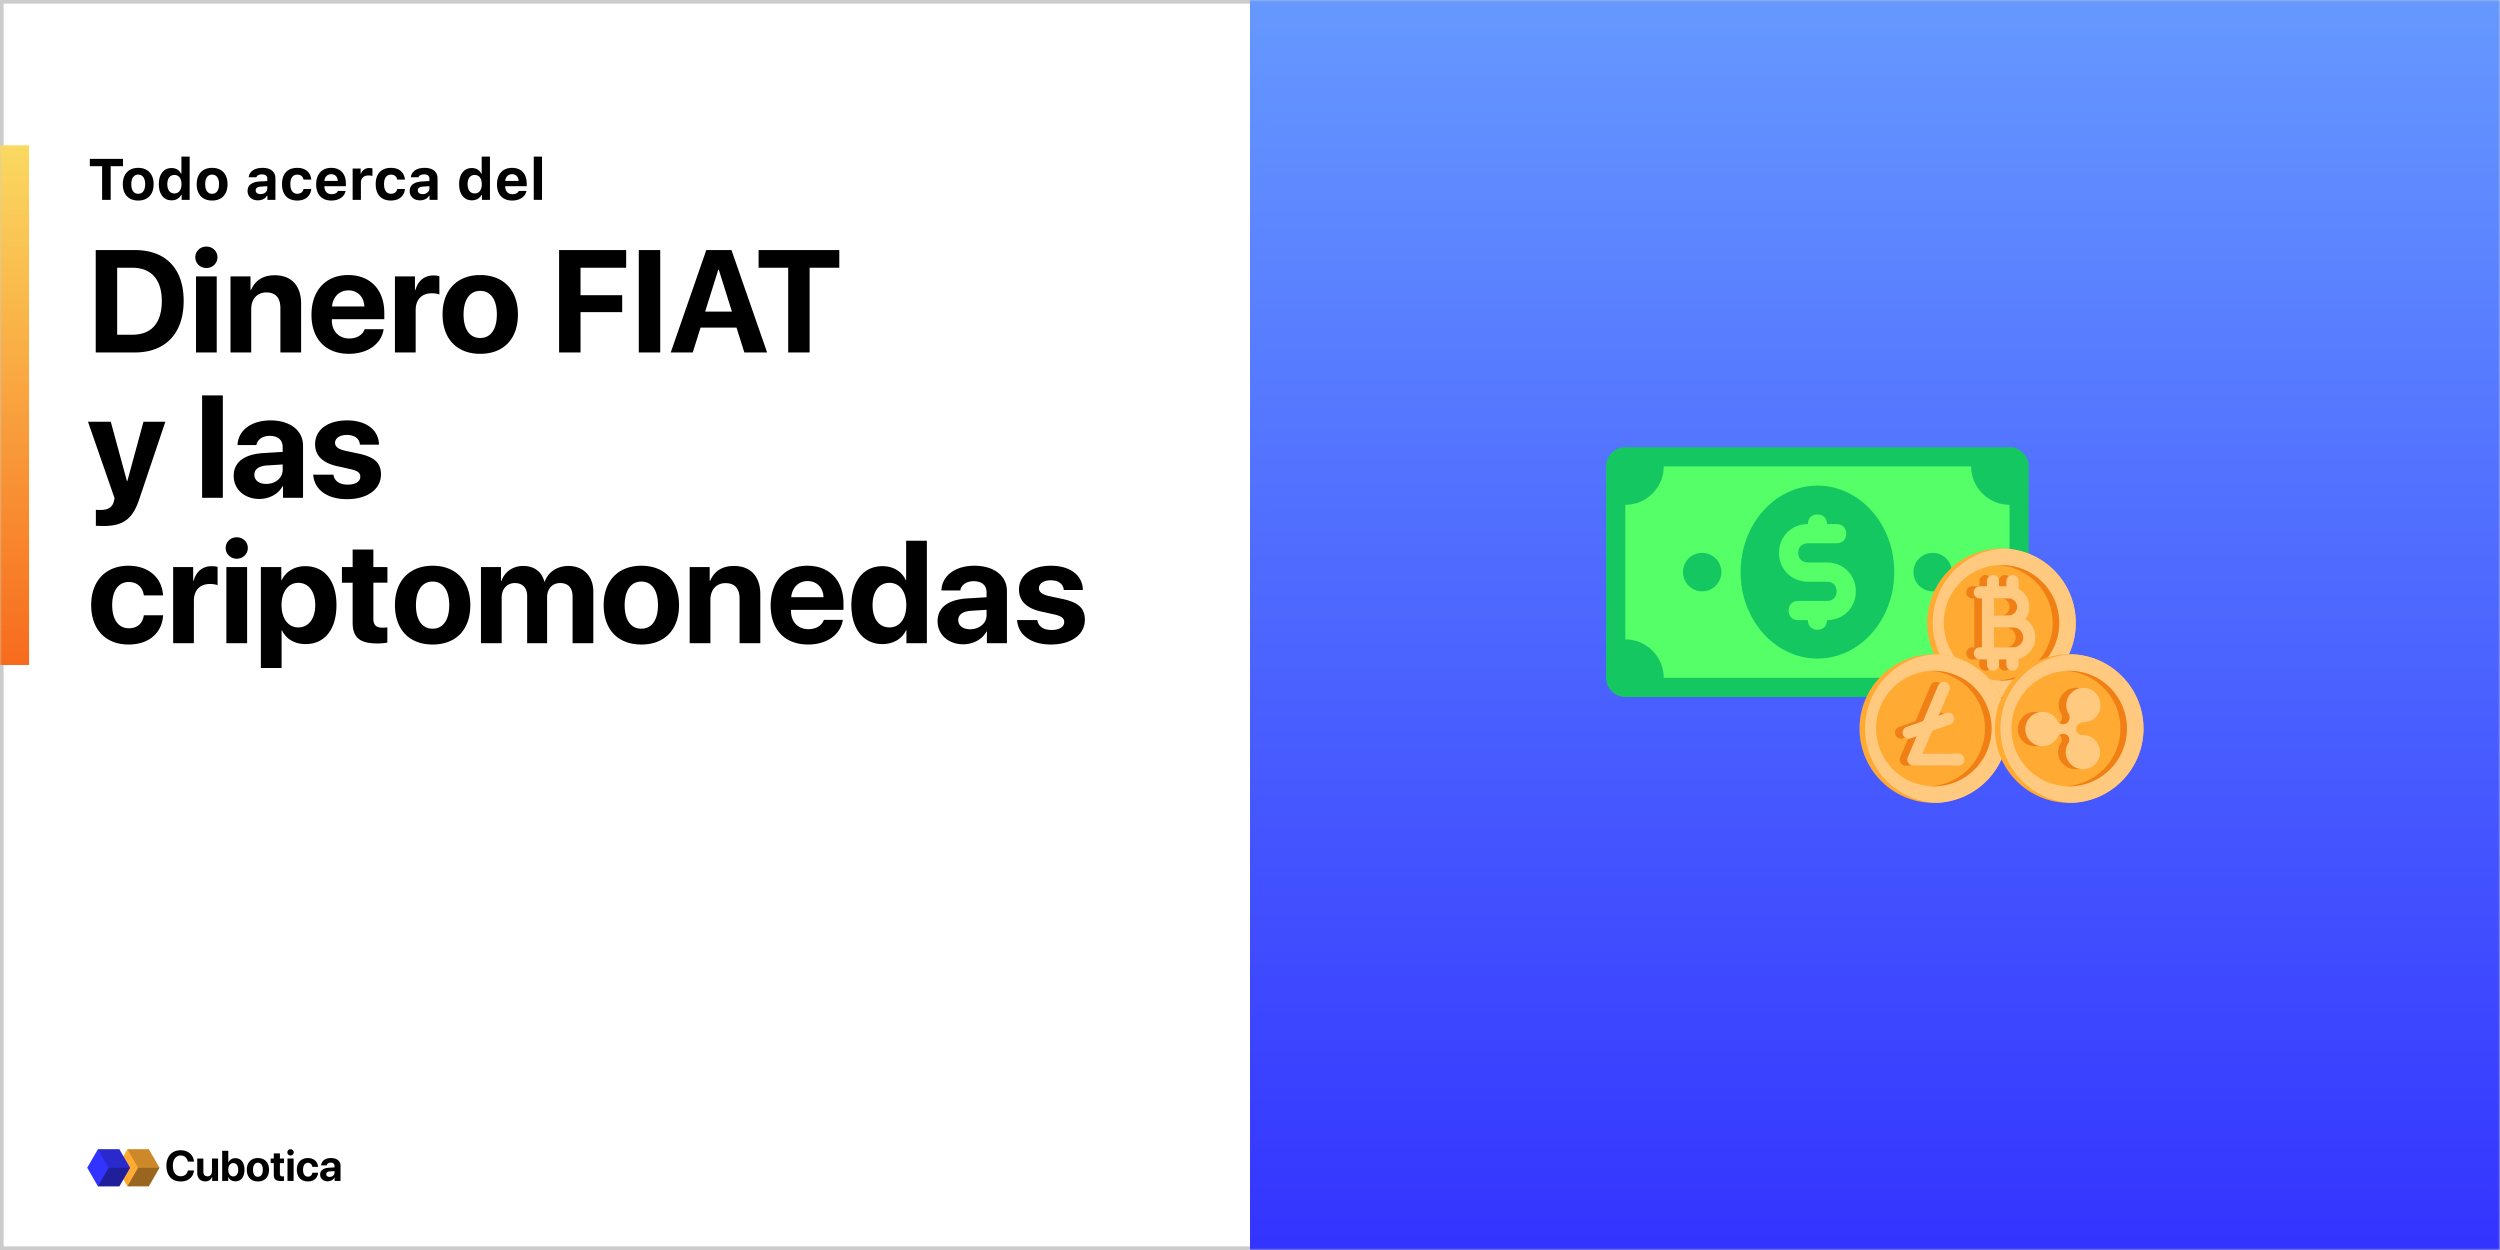 <svg width="688" height="344" xmlns="http://www.w3.org/2000/svg" xmlns:xlink="http://www.w3.org/1999/xlink"><defs><linearGradient x1="50%" y1="0%" x2="50%" y2="100%" id="b"><stop stop-color="#69F" offset="0%"/><stop stop-color="#33F" offset="100%"/></linearGradient><linearGradient x1="50%" y1="0%" x2="50%" y2="100%" id="d"><stop stop-color="#FAD961" offset="0%"/><stop stop-color="#F76B1C" offset="100%"/></linearGradient><path id="a" d="M0 0h688v344H0z"/></defs><g fill="none" fill-rule="evenodd"><mask id="c" fill="#fff"><use xlink:href="#a"/></mask><path stroke="#CCC" d="M.5.5h687v343H.5z"/><path fill="url(#b)" fill-rule="nonzero" mask="url(#c)" d="M344 0h344v344H344z"/><g mask="url(#c)"><path d="M553.024 191.817H447.287c-2.908 0-5.287-2.38-5.287-5.29v-58.176c0-2.91 2.38-5.29 5.287-5.29h105.737c2.908 0 5.287 2.38 5.287 5.29v58.177c0 2.909-2.38 5.289-5.287 5.289z" fill="#14C761"/><path d="M542.45 186.528h-84.59c0-5.818-4.758-10.578-10.573-10.578v-37.02c5.815 0 10.574-4.76 10.574-10.578h84.59c0 5.818 4.757 10.578 10.573 10.578v37.021c-5.816 0-10.574 4.76-10.574 10.578z" fill="#54FF68"/><g transform="translate(463.127 133.454)" fill="#14C761"><ellipse cx="37.029" cy="23.986" rx="21.147" ry="23.8"/><ellipse cx="5.308" cy="23.986" rx="5.287" ry="5.289"/><ellipse cx="68.75" cy="23.986" rx="5.287" ry="5.289"/></g><path d="M502.799 154.795h-5.287c-1.586 0-2.644-1.058-2.644-2.644 0-1.587 1.058-2.645 2.644-2.645h7.93c1.586 0 2.643-1.058 2.643-2.644 0-1.587-1.057-2.644-2.643-2.644H502.8c0-1.587-1.058-2.645-2.644-2.645s-2.643 1.058-2.643 2.645c-4.494 0-7.93 3.437-7.93 7.933 0 4.495 3.436 7.933 7.93 7.933h5.287c1.586 0 2.643 1.058 2.643 2.644 0 1.587-1.057 2.645-2.643 2.645h-7.93c-1.586 0-2.644 1.058-2.644 2.644 0 1.587 1.058 2.644 2.644 2.644h2.643c0 1.587 1.058 2.645 2.643 2.645 1.586 0 2.644-1.058 2.644-2.645 4.494 0 7.93-3.437 7.93-7.933 0-4.495-3.436-7.933-7.93-7.933z" fill="#54FF68"/><path d="M571.26 171.405c0 11.296-9.154 20.453-20.446 20.453a20.386 20.386 0 01-15.047-6.606 20.368 20.368 0 01-5.398-13.847c0-11.296 9.154-20.453 20.445-20.453 3.777 0 7.315 1.025 10.35 2.811a20.439 20.439 0 013.491 2.59 20.396 20.396 0 016.604 15.052z" fill="#FA3"/><path d="M571.26 171.405c0 11.042-8.745 20.04-19.685 20.439-10.94-.4-19.684-9.397-19.684-20.439 0-11.041 8.745-20.039 19.684-20.438 10.94.4 19.684 9.397 19.684 20.438z" fill="#FFCA80"/><path d="M566.701 171.405c0 8.777-7.113 15.893-15.887 15.893-3.056 0-5.91-.863-8.332-2.359a15.928 15.928 0 01-4.656-4.378 15.845 15.845 0 01-2.897-8.96c-.002-.066-.002-.13-.002-.196 0-8.777 7.112-15.893 15.887-15.893a15.822 15.822 0 0111.233 4.655 15.903 15.903 0 012.296 2.903 15.82 15.82 0 012.358 8.335z" fill="#FA3"/><path d="M566.701 171.405c0 8.777-7.113 15.893-15.887 15.893-.301 0-.6-.008-.897-.025 8.356-.465 14.989-7.392 14.989-15.868 0-8.476-6.633-15.403-14.99-15.868.298-.017.597-.025.898-.025 8.774 0 15.887 7.116 15.887 15.893z" fill="#F08015"/><path d="M558.034 175.418a6.055 6.055 0 00-2.748-5.07 5.652 5.652 0 001.081-3.329 5.687 5.687 0 00-2.956-4.985v-2.058a1.67 1.67 0 10-3.338 0v1.36h-2.014v-1.36a1.67 1.67 0 10-3.338 0v1.36h-1.961a1.67 1.67 0 000 3.34h.576v13.459h-.576a1.67 1.67 0 000 3.339h1.961v1.36a1.67 1.67 0 103.338 0v-1.36h2.014v1.36a1.67 1.67 0 103.338 0v-1.533a6.065 6.065 0 004.623-5.883zm-11.36-10.742h4.013a2.345 2.345 0 012.342 2.343 2.345 2.345 0 01-2.342 2.343h-4.013v-4.686zm5.307 13.459h-5.307V172.7h5.307a2.72 2.72 0 012.715 2.717 2.72 2.72 0 01-2.715 2.717z" fill="#F08015" fill-rule="nonzero"/><path d="M560.12 175.418a6.055 6.055 0 00-2.748-5.07 5.652 5.652 0 001.082-3.329 5.687 5.687 0 00-2.956-4.985v-2.058a1.67 1.67 0 10-3.338 0v1.36h-2.015v-1.36a1.67 1.67 0 10-3.338 0v1.36h-1.961a1.67 1.67 0 000 3.34h.576v13.459h-.576a1.67 1.67 0 000 3.339h1.961v1.36a1.67 1.67 0 103.338 0v-1.36h2.015v1.36a1.67 1.67 0 103.338 0v-1.533a6.065 6.065 0 004.623-5.883zm-11.36-10.742h4.013a2.345 2.345 0 012.343 2.343 2.345 2.345 0 01-2.343 2.343h-4.013v-4.686zm5.307 13.459h-5.307V172.7h5.307a2.72 2.72 0 012.716 2.717 2.719 2.719 0 01-2.716 2.717z" fill="#FFCA80" fill-rule="nonzero"/><path d="M552.632 200.494c0 11.296-9.154 20.453-20.446 20.453a20.386 20.386 0 01-15.047-6.606 20.368 20.368 0 01-5.398-13.847c0-11.296 9.154-20.453 20.445-20.453 3.777 0 7.315 1.024 10.35 2.81a20.439 20.439 0 013.491 2.591 20.396 20.396 0 016.605 15.052z" fill="#FA3"/><path d="M552.632 200.494c0 11.041-8.745 20.039-19.685 20.439-10.94-.4-19.684-9.398-19.684-20.44 0-11.04 8.745-20.038 19.684-20.438 10.94.4 19.685 9.398 19.685 20.439z" fill="#FFCA80"/><path d="M548.073 200.494c0 8.777-7.113 15.893-15.887 15.893-3.056 0-5.91-.863-8.332-2.36a15.928 15.928 0 01-4.656-4.378 15.845 15.845 0 01-2.897-8.96c-.002-.065-.002-.13-.002-.195 0-8.777 7.113-15.893 15.887-15.893l.196.001a15.822 15.822 0 0111.037 4.654 15.903 15.903 0 012.296 2.902 15.82 15.82 0 012.358 8.336z" fill="#FA3"/><path d="M548.073 200.494c0 8.777-7.113 15.893-15.887 15.893-.301 0-.6-.008-.897-.025 8.356-.465 14.99-7.392 14.99-15.868 0-8.476-6.634-15.403-14.99-15.868.297-.017.596-.025.897-.025 8.774 0 15.887 7.116 15.887 15.893z" fill="#F08015"/><path d="M536.887 207.362h-9.891l2.65-6.253 4.964-1.747a1.67 1.67 0 00-1.107-3.15l-2.092.737 2.97-7.003a1.67 1.67 0 00-3.074-1.304l-4.158 9.807-4.563 1.606a1.67 1.67 0 001.108 3.15l1.69-.595-2.446 5.77a1.67 1.67 0 001.537 2.321h12.412a1.67 1.67 0 000-3.339z" fill="#F08015"/><path d="M538.973 207.362h-9.891l2.651-6.253 4.964-1.747a1.67 1.67 0 00-1.108-3.15l-2.092.737 2.97-7.003a1.67 1.67 0 00-3.074-1.304l-4.158 9.807-4.562 1.606a1.67 1.67 0 001.107 3.15l1.691-.595-2.446 5.77a1.67 1.67 0 001.536 2.321h12.412a1.67 1.67 0 000-3.339z" fill="#FFCA80"/><path d="M589.887 200.494c0 11.296-9.153 20.453-20.445 20.453a20.386 20.386 0 01-15.047-6.606 20.368 20.368 0 01-5.398-13.847c0-11.296 9.153-20.453 20.445-20.453 3.777 0 7.314 1.024 10.35 2.81a20.439 20.439 0 013.491 2.591 20.396 20.396 0 016.604 15.052z" fill="#FA3"/><path d="M589.887 200.494c0 11.041-8.744 20.039-19.684 20.439-10.94-.4-19.684-9.398-19.684-20.44 0-11.04 8.745-20.038 19.684-20.438 10.94.4 19.684 9.398 19.684 20.439z" fill="#FFCA80"/><path d="M585.33 200.494c0 8.777-7.114 15.893-15.888 15.893-3.056 0-5.91-.863-8.332-2.36a15.928 15.928 0 01-4.656-4.378 15.845 15.845 0 01-2.897-8.96c-.002-.065-.002-.13-.002-.195 0-8.777 7.112-15.893 15.887-15.893l.196.001a15.822 15.822 0 0111.037 4.654 15.903 15.903 0 012.296 2.902 15.82 15.82 0 012.358 8.336z" fill="#FA3"/><path d="M585.329 200.494c0 8.777-7.113 15.893-15.887 15.893-.302 0-.6-.008-.897-.025 8.356-.465 14.989-7.392 14.989-15.868 0-8.476-6.633-15.403-14.99-15.868.298-.017.596-.025.898-.025 8.774 0 15.887 7.116 15.887 15.893z" fill="#F08015"/><path d="M569.476 201.45a1.646 1.646 0 01.002-1.64l.016-.027a2.083 2.083 0 011.805-1.03 4.718 4.718 0 004.153-2.52c1.146-2.17.317-5.055-1.803-6.288a4.721 4.721 0 00-6.463 6.445c.37.641.378 1.428.01 2.069a1.68 1.68 0 01-1.457.842h-.089a1.701 1.701 0 01-1.493-.91 4.719 4.719 0 00-4.338-2.484c-2.451.09-4.536 2.253-4.543 4.706a4.723 4.723 0 008.899 2.218 1.636 1.636 0 011.446-.877h.142a1.632 1.632 0 011.37 2.519 4.723 4.723 0 00-.007 5.034c1.258 2.01 4.103 2.775 6.198 1.67a4.725 4.725 0 00-2.356-8.902 1.652 1.652 0 01-1.492-.826z" fill="#F08015"/><path d="M571.563 201.45a1.646 1.646 0 01.002-1.64l.015-.027a2.083 2.083 0 011.806-1.03 4.718 4.718 0 004.153-2.52c1.145-2.17.316-5.055-1.804-6.288a4.721 4.721 0 00-6.463 6.445 2.07 2.07 0 01.01 2.069 1.68 1.68 0 01-1.457.842h-.088a1.701 1.701 0 01-1.494-.91 4.719 4.719 0 00-4.338-2.484c-2.45.09-4.535 2.253-4.542 4.706a4.723 4.723 0 008.898 2.218 1.636 1.636 0 011.446-.877h.142a1.632 1.632 0 011.37 2.519 4.723 4.723 0 00-.007 5.034c1.258 2.01 4.103 2.775 6.199 1.67a4.725 4.725 0 00-2.357-8.902 1.652 1.652 0 01-1.491-.826z" fill="#FFCA80"/></g><g mask="url(#c)"><g fill-rule="nonzero"><path fill="#FA3" d="M32.105 321.368l2.948-5.105h5.894l2.948 5.105-2.948 5.105h-5.894z"/><path fill="#000" opacity=".4" d="M38 321.368h5.895l-2.948 5.105h-5.894z"/><path fill="#000" opacity=".2" d="M38 321.368l-2.947-5.105h5.894l2.948 5.105z"/><path fill="#33F" d="M24 321.368l2.947-5.105h5.895l2.947 5.105-2.947 5.105h-5.895z"/><path fill="#000" opacity=".4" d="M29.895 321.368h5.894l-2.947 5.105h-5.895z"/><path fill="#000" opacity=".2" d="M29.895 321.368l-2.948-5.105h5.895l2.947 5.105z"/></g><path d="M49.732 325.144c-2.418 0-3.932-1.618-3.932-4.3 0-2.677 1.526-4.295 3.932-4.295 1.997 0 3.517 1.267 3.65 3.126h-1.693c-.161-1.019-.944-1.687-1.957-1.687-1.313 0-2.159 1.1-2.159 2.85 0 1.773.835 2.867 2.165 2.867 1.03 0 1.773-.605 1.957-1.589h1.692c-.195 1.854-1.617 3.028-3.655 3.028zm10.281-6.315V325H58.39v-1.111h-.035c-.305.777-.915 1.226-1.848 1.226-1.335 0-2.222-.87-2.222-2.308v-3.978h1.681v3.627c0 .823.409 1.26 1.152 1.26.748 0 1.214-.535 1.214-1.353v-3.534h1.681zm4.76 6.269c-.903 0-1.594-.438-1.933-1.157h-.035V325h-1.658v-8.307h1.681v3.207h.035c.34-.731 1.024-1.169 1.905-1.169 1.554 0 2.51 1.192 2.51 3.183 0 1.986-.95 3.184-2.504 3.184zm-.58-5.02c-.812 0-1.37.731-1.37 1.836 0 1.117.552 1.831 1.37 1.831.84 0 1.364-.702 1.364-1.83 0-1.123-.53-1.837-1.365-1.837zm6.786 5.054c-1.865 0-3.056-1.197-3.056-3.223 0-1.998 1.209-3.212 3.056-3.212 1.848 0 3.057 1.208 3.057 3.212 0 2.032-1.191 3.223-3.057 3.223zm0-1.283c.824 0 1.347-.697 1.347-1.935 0-1.226-.53-1.934-1.347-1.934s-1.352.708-1.352 1.934c0 1.238.523 1.935 1.352 1.935zm4.37-6.442h1.68v1.422h1.14v1.266h-1.14v2.954c0 .472.23.696.726.696.15 0 .305-.011.409-.029v1.238c-.173.04-.46.069-.8.069-1.451 0-2.015-.484-2.015-1.687v-3.24h-.87v-1.267h.87v-1.422zm3.77 7.593v-6.171H80.8V325h-1.68zm.835-7.006a.869.869 0 01-.875-.863c0-.478.386-.864.875-.864.49 0 .875.386.875.864a.869.869 0 01-.875.863zm7.57 3.132h-1.56c-.098-.65-.53-1.111-1.22-1.111-.83 0-1.348.702-1.348 1.894 0 1.214.518 1.905 1.353 1.905.674 0 1.111-.403 1.215-1.076h1.566c-.087 1.456-1.175 2.394-2.798 2.394-1.86 0-3.04-1.208-3.04-3.223 0-1.98 1.18-3.212 3.028-3.212 1.67 0 2.729 1.03 2.804 2.429zm3.2 2.757c.732 0 1.336-.478 1.336-1.145v-.45l-1.301.081c-.627.046-.984.328-.984.766 0 .46.38.748.95.748zm-.552 1.215c-1.174 0-2.067-.76-2.067-1.871 0-1.123.864-1.773 2.4-1.865l1.555-.092v-.409c0-.576-.403-.91-1.036-.91-.628 0-1.025.311-1.105.766h-1.537c.063-1.197 1.082-2.02 2.717-2.02 1.583 0 2.613.817 2.613 2.06V325H92.09v-.944h-.035c-.345.656-1.11 1.042-1.882 1.042z" fill="#000"/></g><g mask="url(#c)"><path fill="url(#d)" fill-rule="nonzero" d="M0 0h8v143H0z" transform="translate(0 40)"/><path d="M26.344 68.816h10.761c8.458 0 13.438 5.04 13.438 13.985S45.563 97 37.105 97H26.344V68.816zm5.898 4.864v18.437h4.16c5.274 0 8.125-3.203 8.125-9.297 0-5.898-2.93-9.14-8.125-9.14h-4.16zM53.942 97V76.062h5.703V97H53.94zm2.851-23.242c-1.68 0-3.047-1.29-3.047-2.95 0-1.699 1.367-2.949 3.047-2.949 1.68 0 3.047 1.25 3.047 2.95 0 1.66-1.367 2.949-3.047 2.949zM63.433 97V76.062h5.508v3.77h.118c1.191-2.676 3.32-4.082 6.543-4.082 4.648 0 7.265 2.93 7.265 7.832V97h-5.703V84.773c0-2.734-1.27-4.296-3.867-4.296-2.578 0-4.16 1.875-4.16 4.609V97h-5.703zm32.442-17.09c-2.48 0-4.297 1.817-4.492 4.434h8.887c-.118-2.676-1.875-4.434-4.395-4.434zm4.473 10.684h5.234c-.625 4.082-4.414 6.777-9.55 6.777-6.407 0-10.313-4.082-10.313-10.742 0-6.68 3.926-10.938 10.097-10.938 6.075 0 9.942 4.043 9.942 10.41v1.739H91.324v.351c0 2.95 1.934 4.961 4.805 4.961 2.05 0 3.691-.976 4.219-2.558zm8.34 6.406V76.062h5.507v3.77h.118c.722-2.598 2.519-4.023 4.98-4.023.664 0 1.21.078 1.621.214v5.02c-.469-.195-1.25-.332-2.07-.332-2.813 0-4.453 1.719-4.453 4.668V97h-5.704zm23.476.371c-6.387 0-10.371-4.062-10.371-10.86 0-6.698 4.043-10.82 10.371-10.82s10.371 4.102 10.371 10.82c0 6.817-3.984 10.86-10.37 10.86zm0-4.355c2.852 0 4.57-2.364 4.57-6.485 0-4.082-1.718-6.484-4.57-6.484-2.851 0-4.59 2.422-4.59 6.484 0 4.121 1.719 6.485 4.59 6.485zM159.762 97h-5.899V68.816h18.457v4.864h-12.558v7.558h11.465v4.668h-11.465V97zm21.933 0h-5.898V68.816h5.898V97zm23.145 0l-2.149-6.836h-9.902L190.641 97h-6.055l9.785-28.184h6.934L211.109 97h-6.27zm-7.168-22.793l-3.613 11.543h7.363l-3.613-11.543h-.137zM222.809 97h-5.899V73.68h-8.144v-4.864h22.207v4.864h-8.164V97zM28.53 144.754c-.195 0-1.972-.02-2.148-.059v-4.394c.176.02 1.035.039 1.23.039 2.09 0 3.301-.703 3.711-2.324l.215-.88-7.324-21.074h6.27l4.453 16.368h.097l4.453-16.368h6.016l-7.207 21.407c-1.797 5.39-4.453 7.285-9.766 7.285zM55.621 137v-28.184h5.703V137h-5.703zm17.637-3.828c2.52 0 4.531-1.602 4.531-3.848v-1.504l-4.316.274c-2.266.156-3.477 1.074-3.477 2.558 0 1.524 1.29 2.52 3.262 2.52zm-1.875 4.14c-4.024 0-7.07-2.597-7.07-6.347 0-3.809 2.93-5.977 8.3-6.29l5.176-.312v-1.367c0-1.973-1.367-3.047-3.594-3.047-1.972 0-3.379 1.035-3.632 2.54h-5.196c.156-4.044 3.77-6.798 9.082-6.798 5.39 0 8.946 2.774 8.946 6.954V137h-5.508v-3.203h-.117c-1.153 2.187-3.73 3.516-6.387 3.516zm15.332-15.058c0-3.965 3.457-6.563 8.828-6.563 5.234 0 8.691 2.637 8.75 6.68h-5.254c-.098-1.64-1.465-2.676-3.574-2.676-1.953 0-3.262.88-3.262 2.207 0 1.016.899 1.7 2.734 2.13l4.004.859c4.2.937 5.899 2.578 5.899 5.683 0 4.102-3.79 6.797-9.317 6.797-5.585 0-9.043-2.676-9.335-6.738h5.566c.254 1.738 1.66 2.734 3.926 2.734 2.148 0 3.476-.84 3.476-2.187 0-1.035-.703-1.602-2.578-2.051l-3.867-.86c-3.965-.898-5.996-2.949-5.996-6.015zm-41.836 41.601h-5.293c-.293-2.187-1.797-3.69-4.16-3.69-2.793 0-4.551 2.382-4.551 6.347 0 4.043 1.758 6.386 4.57 6.386 2.305 0 3.809-1.289 4.14-3.574h5.313c-.312 4.922-3.964 8.047-9.511 8.047-6.29 0-10.293-4.101-10.293-10.86 0-6.64 4.004-10.82 10.254-10.82 5.664 0 9.277 3.438 9.53 8.164zM47.652 177v-20.938h5.508v3.77h.117c.723-2.598 2.52-4.023 4.98-4.023.665 0 1.212.078 1.622.214v5.02c-.469-.195-1.25-.332-2.07-.332-2.813 0-4.454 1.719-4.454 4.668V177h-5.703zm14.649 0v-20.938h5.703V177H62.3zm2.851-23.242c-1.68 0-3.047-1.29-3.047-2.95 0-1.699 1.368-2.949 3.047-2.949 1.68 0 3.047 1.25 3.047 2.95 0 1.66-1.367 2.949-3.047 2.949zm18.868 2.05c5.312 0 8.574 4.044 8.574 10.723 0 6.66-3.242 10.723-8.477 10.723-3.047 0-5.37-1.406-6.504-3.77h-.117v10.352h-5.703v-27.774h5.625v3.594h.117c1.113-2.383 3.535-3.847 6.485-3.847zm-1.915 16.856c2.813 0 4.649-2.402 4.649-6.133 0-3.71-1.836-6.133-4.649-6.133-2.773 0-4.628 2.461-4.628 6.133 0 3.711 1.835 6.133 4.628 6.133zm14.942-21.426h5.703v4.825h3.867v4.296h-3.867v10c0 1.602.781 2.383 2.46 2.383a9.23 9.23 0 001.388-.097v4.199c-.586.117-1.563.234-2.715.234-4.922 0-6.836-1.66-6.836-5.742v-10.977h-2.95v-4.297h2.95v-4.824zm22.012 26.133c-6.387 0-10.371-4.062-10.371-10.86 0-6.698 4.042-10.82 10.37-10.82 6.329 0 10.372 4.102 10.372 10.82 0 6.817-3.985 10.86-10.371 10.86zm0-4.355c2.851 0 4.57-2.364 4.57-6.485 0-4.082-1.719-6.484-4.57-6.484-2.852 0-4.59 2.422-4.59 6.484 0 4.121 1.719 6.485 4.59 6.485zm13.3 3.984v-20.938h5.508v3.829h.117c.88-2.54 3.184-4.141 5.977-4.141 3.027 0 5.137 1.563 5.84 4.297h.117c.937-2.637 3.437-4.297 6.504-4.297 4.101 0 6.855 2.813 6.855 7.031V177h-5.703v-12.793c0-2.422-1.21-3.75-3.418-3.75-2.168 0-3.594 1.582-3.594 3.906V177h-5.488v-12.969c0-2.246-1.27-3.574-3.379-3.574-2.168 0-3.632 1.64-3.632 3.984V177h-5.704zm44.141.371c-6.387 0-10.371-4.062-10.371-10.86 0-6.698 4.043-10.82 10.371-10.82s10.371 4.102 10.371 10.82c0 6.817-3.984 10.86-10.371 10.86zm0-4.355c2.852 0 4.57-2.364 4.57-6.485 0-4.082-1.718-6.484-4.57-6.484-2.852 0-4.59 2.422-4.59 6.484 0 4.121 1.719 6.485 4.59 6.485zM189.8 177v-20.938h5.509v3.77h.117c1.191-2.676 3.32-4.082 6.543-4.082 4.648 0 7.265 2.93 7.265 7.832V177h-5.703v-12.227c0-2.734-1.27-4.296-3.867-4.296-2.578 0-4.16 1.875-4.16 4.609V177H189.8zm32.442-17.09c-2.48 0-4.297 1.817-4.492 4.434h8.887c-.117-2.676-1.875-4.434-4.395-4.434zm4.473 10.684h5.234c-.625 4.082-4.414 6.777-9.55 6.777-6.407 0-10.313-4.082-10.313-10.742 0-6.68 3.926-10.938 10.098-10.938 6.074 0 9.941 4.043 9.941 10.41v1.739h-14.434v.351c0 2.95 1.934 4.961 4.805 4.961 2.05 0 3.691-.976 4.219-2.558zm16.113 6.66c-5.195 0-8.535-4.14-8.535-10.762 0-6.562 3.36-10.683 8.574-10.683 3.028 0 5.352 1.523 6.387 3.847h.117v-10.84h5.703V177h-5.625v-3.594h-.097c-1.016 2.305-3.438 3.848-6.524 3.848zm1.934-16.856c-2.832 0-4.63 2.383-4.63 6.133 0 3.77 1.798 6.133 4.63 6.133s4.648-2.383 4.648-6.133c0-3.73-1.816-6.133-4.648-6.133zm22.207 12.774c2.52 0 4.531-1.602 4.531-3.848v-1.504l-4.316.274c-2.266.156-3.477 1.074-3.477 2.558 0 1.524 1.29 2.52 3.262 2.52zm-1.875 4.14c-4.024 0-7.07-2.597-7.07-6.347 0-3.809 2.93-5.977 8.3-6.29l5.176-.312v-1.367c0-1.973-1.367-3.047-3.594-3.047-1.972 0-3.379 1.035-3.633 2.54h-5.195c.156-4.044 3.77-6.798 9.082-6.798 5.39 0 8.945 2.774 8.945 6.954V177h-5.507v-3.203h-.118c-1.152 2.187-3.73 3.516-6.386 3.516zm15.332-15.058c0-3.965 3.457-6.563 8.828-6.563 5.234 0 8.691 2.637 8.75 6.68h-5.254c-.098-1.64-1.465-2.676-3.574-2.676-1.953 0-3.262.88-3.262 2.207 0 1.016.899 1.7 2.734 2.13l4.004.859c4.2.937 5.899 2.578 5.899 5.683 0 4.102-3.79 6.797-9.317 6.797-5.586 0-9.043-2.676-9.336-6.738h5.567c.254 1.738 1.66 2.734 3.926 2.734 2.148 0 3.476-.84 3.476-2.187 0-1.035-.703-1.602-2.578-2.051l-3.867-.86c-3.965-.898-5.996-2.949-5.996-6.015zM30.46 55h-2.358v-9.258h-3.383v-2.015h9.125v2.015H30.46V55zm7.58.188c-2.65 0-4.243-1.68-4.243-4.5 0-2.79 1.617-4.493 4.242-4.493s4.242 1.696 4.242 4.492c0 2.82-1.593 4.5-4.242 4.5zm0-1.86c1.21 0 1.905-.969 1.905-2.64 0-1.657-.703-2.633-1.906-2.633-1.21 0-1.906.976-1.906 2.633 0 1.68.687 2.64 1.906 2.64zm9.179 1.805c-2.172 0-3.508-1.703-3.508-4.453 0-2.742 1.344-4.438 3.508-4.438 1.164 0 2.125.563 2.57 1.516h.133v-4.664h2.273V55h-2.203v-1.352h-.14c-.461.93-1.438 1.485-2.633 1.485zm.773-6.985c-1.21 0-1.945.961-1.945 2.54 0 1.593.726 2.546 1.945 2.546s1.953-.96 1.953-2.539c0-1.57-.742-2.547-1.953-2.547zm10.383 7.04c-2.648 0-4.242-1.68-4.242-4.5 0-2.79 1.617-4.493 4.242-4.493s4.242 1.696 4.242 4.492c0 2.82-1.594 4.5-4.242 4.5zm0-1.86c1.21 0 1.906-.969 1.906-2.64 0-1.657-.703-2.633-1.906-2.633-1.21 0-1.906.976-1.906 2.633 0 1.68.687 2.64 1.906 2.64zm13.328.094c1.055 0 1.852-.672 1.852-1.547v-.633l-1.743.11c-.976.07-1.453.421-1.453 1.039 0 .64.555 1.03 1.344 1.03zm-.75 1.71c-1.656 0-2.82-1.015-2.82-2.593 0-1.562 1.195-2.469 3.336-2.594l2.086-.125v-.703c0-.719-.516-1.125-1.453-1.125-.82 0-1.368.281-1.555.797h-2.094c.149-1.594 1.61-2.594 3.774-2.594 2.28 0 3.57 1.078 3.57 2.922V55h-2.203v-1.125h-.14c-.446.79-1.384 1.258-2.5 1.258zm14.703-5.71h-2.125c-.156-.82-.742-1.36-1.71-1.36-1.227 0-1.915.915-1.915 2.61 0 1.719.696 2.648 1.914 2.648.93 0 1.54-.453 1.711-1.304h2.125c-.187 1.93-1.594 3.172-3.836 3.172-2.687 0-4.21-1.626-4.21-4.516 0-2.86 1.515-4.477 4.21-4.477 2.282 0 3.649 1.266 3.836 3.227zm5.5-1.484c-1.054 0-1.797.734-1.875 1.851h3.672c-.047-1.14-.734-1.852-1.797-1.852zM93 52.547h2.117c-.336 1.617-1.828 2.64-3.937 2.64-2.625 0-4.172-1.656-4.172-4.453 0-2.804 1.578-4.539 4.14-4.539 2.54 0 4.04 1.617 4.04 4.352v.695h-5.915v.117c.032 1.282.782 2.078 1.97 2.078.898 0 1.515-.32 1.757-.89zM97.047 55v-8.617h2.203v1.375h.14c.227-.86 1.118-1.516 2.212-1.516.312 0 .695.04.89.11v2.07c-.18-.07-.71-.14-1.078-.14-1.242 0-2.094.734-2.094 1.945V55h-2.273zm14.39-5.578h-2.124c-.157-.82-.743-1.36-1.711-1.36-1.227 0-1.915.915-1.915 2.61 0 1.719.696 2.648 1.915 2.648.93 0 1.539-.453 1.71-1.304h2.126c-.188 1.93-1.594 3.172-3.836 3.172-2.688 0-4.211-1.626-4.211-4.516 0-2.86 1.515-4.477 4.21-4.477 2.282 0 3.649 1.266 3.837 3.227zm4.883 4c1.055 0 1.852-.672 1.852-1.547v-.633l-1.742.11c-.977.07-1.453.421-1.453 1.039 0 .64.554 1.03 1.343 1.03zm-.75 1.71c-1.656 0-2.82-1.015-2.82-2.593 0-1.562 1.195-2.469 3.336-2.594l2.086-.125v-.703c0-.719-.516-1.125-1.453-1.125-.82 0-1.367.281-1.555.797h-2.094c.149-1.594 1.61-2.594 3.774-2.594 2.281 0 3.57 1.078 3.57 2.922V55h-2.203v-1.125h-.14c-.446.79-1.383 1.258-2.5 1.258zm14.29 0c-2.173 0-3.508-1.702-3.508-4.452 0-2.742 1.343-4.438 3.507-4.438 1.164 0 2.125.563 2.57 1.516h.133v-4.664h2.274V55h-2.203v-1.352h-.14c-.462.93-1.438 1.485-2.634 1.485zm.773-6.984c-1.211 0-1.946.961-1.946 2.54 0 1.593.727 2.546 1.946 2.546 1.219 0 1.953-.96 1.953-2.539 0-1.57-.742-2.547-1.953-2.547zm10.289-.21c-1.055 0-1.797.734-1.875 1.851h3.672c-.047-1.14-.735-1.852-1.797-1.852zm1.844 4.609h2.117c-.336 1.617-1.828 2.64-3.938 2.64-2.625 0-4.172-1.656-4.172-4.453 0-2.804 1.579-4.539 4.141-4.539 2.54 0 4.04 1.617 4.04 4.352v.695h-5.915v.117c.031 1.282.781 2.078 1.969 2.078.898 0 1.515-.32 1.758-.89zM146.89 55V43.094h2.273V55h-2.273z" fill="#000"/></g></g></svg>